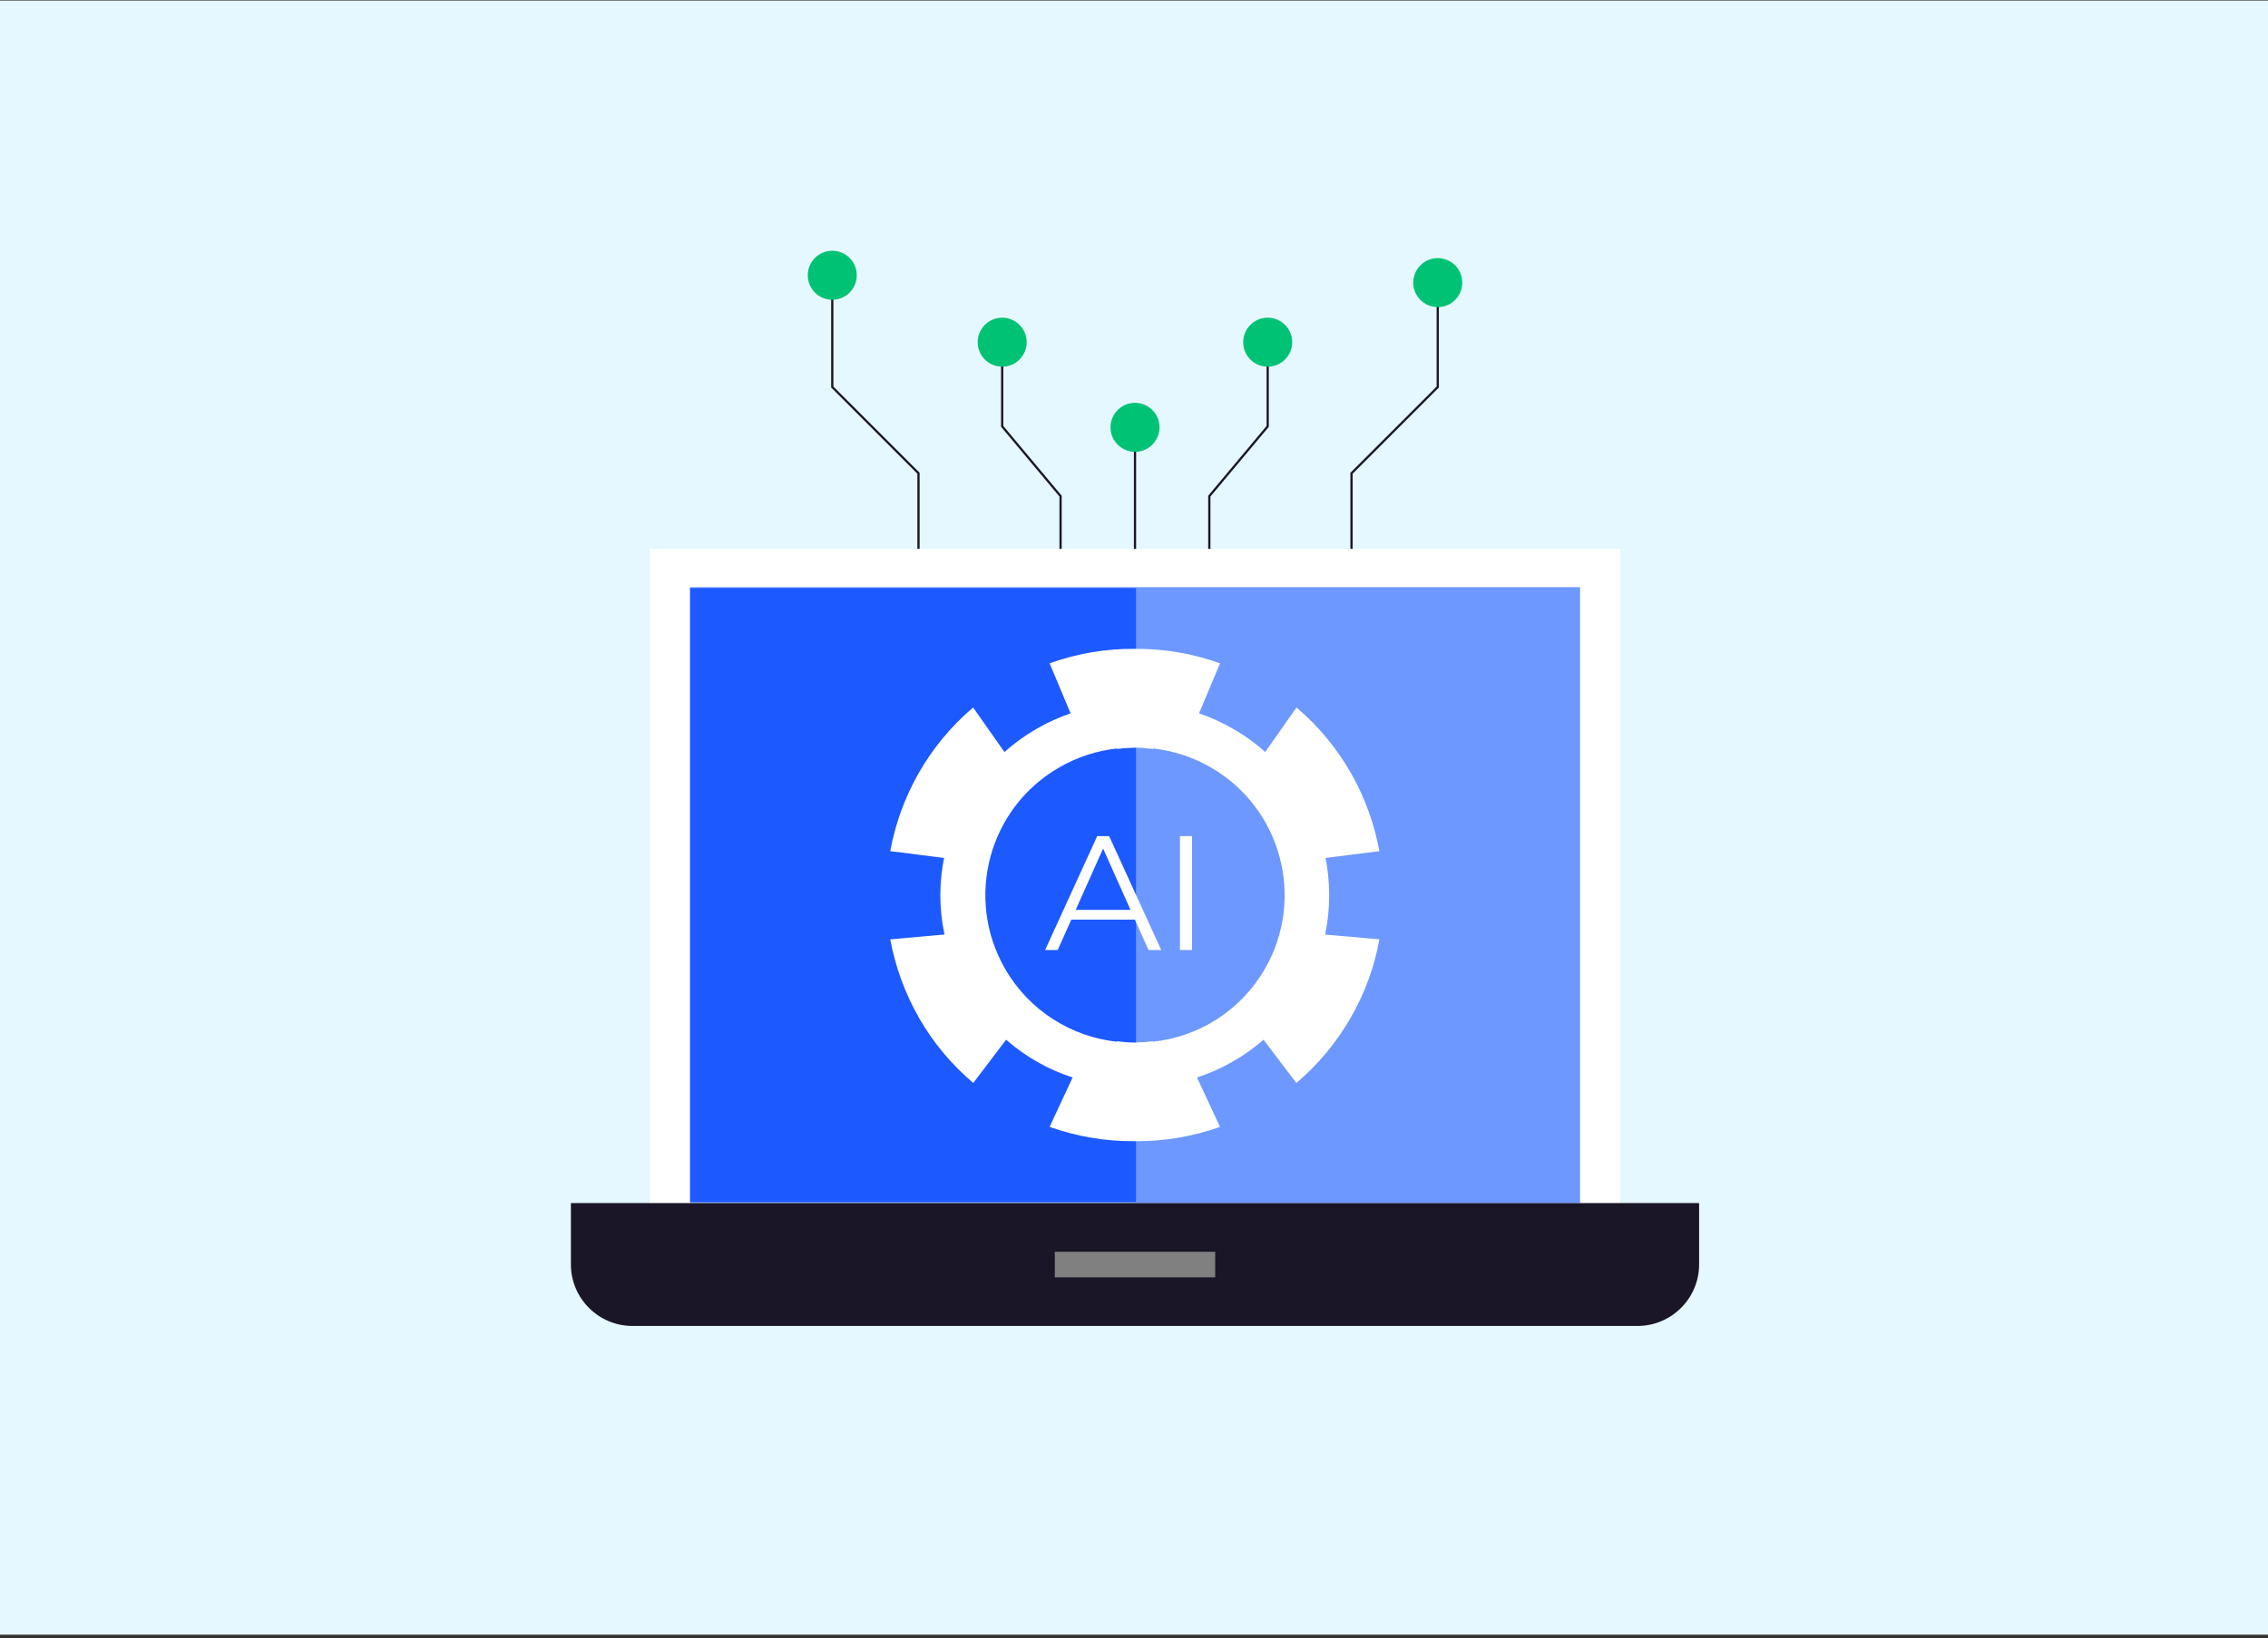 <svg xmlns="http://www.w3.org/2000/svg" width="580" height="419" viewBox="0 0 580 419" fill="none"><rect x="0" y="0" width="580" height="419" fill="#333333" stroke="none"/><rect y="0.144" width="580" height="418" fill="#E5F7FF"></rect><path d="M414.383 140.398H166.135V317.528H414.383V140.398Z" fill="white"></path><path d="M404.076 150.191H176.44V307.735H404.076V150.191Z" fill="#6D98FF"></path><path d="M290.516 150.438H176.516V307.438H290.516V150.438Z" fill="#1C59FF"></path><path fill-rule="evenodd" clip-rule="evenodd" d="M146 307.735H434.516V323.452C434.516 332.115 427.428 339.169 418.799 339.169H161.717C153.054 339.169 146 332.081 146 323.452V307.735Z" fill="#1A1628"></path><path d="M290.258 140.399V109.308" stroke="#1A1628" stroke-width="0.57" stroke-miterlimit="22.93"></path><path d="M256.292 87.496V109.068L271.221 126.908V140.399" stroke="#1A1628" stroke-width="0.57" stroke-miterlimit="22.93"></path><path d="M212.839 70.375V99.001L234.89 121.052V140.398" stroke="#1A1628" stroke-width="0.57" stroke-miterlimit="22.93"></path><path d="M310.768 320.198H269.747V326.738H310.768V320.198Z" fill="#808080"></path><path fill-rule="evenodd" clip-rule="evenodd" d="M256.293 81.264C259.751 81.264 262.559 84.072 262.559 87.53C262.559 90.988 259.751 93.796 256.293 93.796C252.834 93.796 250.026 90.988 250.026 87.53C250.026 84.072 252.834 81.264 256.293 81.264Z" fill="#00C274"></path><path fill-rule="evenodd" clip-rule="evenodd" d="M290.258 103.041C293.717 103.041 296.524 105.849 296.524 109.307C296.524 112.766 293.717 115.573 290.258 115.573C286.8 115.573 283.992 112.766 283.992 109.307C283.992 105.849 286.8 103.041 290.258 103.041Z" fill="#00C274"></path><path fill-rule="evenodd" clip-rule="evenodd" d="M212.838 64.144C216.297 64.144 219.105 66.951 219.105 70.41C219.105 73.868 216.297 76.676 212.838 76.676C209.38 76.676 206.572 73.868 206.572 70.41C206.572 66.951 209.38 64.144 212.838 64.144Z" fill="#00C274"></path><path d="M324.191 87.496V109.068L309.262 126.908V140.399" stroke="#1A1628" stroke-width="0.57" stroke-miterlimit="22.93"></path><path d="M367.677 70.375V99.001L345.626 121.052V140.398" stroke="#1A1628" stroke-width="0.57" stroke-miterlimit="22.93"></path><path fill-rule="evenodd" clip-rule="evenodd" d="M324.191 81.264C327.649 81.264 330.457 84.072 330.457 87.53C330.457 90.988 327.649 93.796 324.191 93.796C320.733 93.796 317.925 90.988 317.925 87.53C317.925 84.072 320.733 81.264 324.191 81.264Z" fill="#00C274"></path><path fill-rule="evenodd" clip-rule="evenodd" d="M367.677 66.026C371.136 66.026 373.943 68.834 373.943 72.293C373.943 75.751 371.136 78.559 367.677 78.559C364.219 78.559 361.411 75.751 361.411 72.293C361.411 68.834 364.219 66.026 367.677 66.026Z" fill="#00C274"></path><path fill-rule="evenodd" clip-rule="evenodd" d="M290.259 291.915C297.689 291.984 305.051 290.717 312.002 288.252L306.112 275.617C312.344 273.562 318.165 270.309 323.199 265.892L323.13 265.961L331.519 277.02C336.929 272.432 341.655 266.851 345.387 260.379C349.085 253.976 351.516 247.162 352.749 240.28L338.881 239.047C338.642 240.143 338.881 239.184 338.95 238.705C340.285 232.028 340.217 225.248 338.847 218.742L338.984 219.461L352.749 217.715C350.181 203.676 342.887 190.562 331.554 180.974L323.541 192.376L324.055 192.821C321.418 190.39 318.508 188.233 315.255 186.384C312.344 184.706 309.331 183.371 306.284 182.344L306.626 182.481L312.002 169.674C304.88 167.106 297.518 165.908 290.225 165.976H290.19C282.897 165.908 275.535 167.106 268.413 169.674L273.789 182.481L274.131 182.344C271.05 183.371 268.071 184.706 265.16 186.384C261.941 188.233 258.997 190.425 256.36 192.821L256.874 192.376L248.861 180.974C237.527 190.596 230.234 203.676 227.666 217.715L241.431 219.461L241.568 218.742C240.164 225.248 240.096 232.062 241.465 238.705C241.568 239.218 241.773 240.177 241.534 239.047L227.666 240.28C228.933 247.162 231.364 253.942 235.028 260.379C238.76 266.885 243.485 272.432 248.896 277.02L257.285 265.961L257.216 265.892C262.25 270.309 268.071 273.596 274.302 275.617L268.413 288.252C275.364 290.717 282.726 291.984 290.156 291.915M309.605 196.28C327.65 206.655 333.882 229.733 323.507 247.779C317.241 258.667 306.386 265.241 294.813 266.474V266.337C293.306 266.543 291.765 266.645 290.259 266.68C288.752 266.68 287.211 266.543 285.705 266.337V266.474C274.131 265.241 263.277 258.667 257.011 247.779C246.636 229.733 252.833 206.655 270.913 196.28C275.604 193.575 280.637 192 285.705 191.452V191.589C287.211 191.383 288.718 191.281 290.259 191.246C291.8 191.246 293.306 191.383 294.813 191.589V191.452C299.881 192 304.914 193.575 309.605 196.28Z" fill="white"></path><path d="M301.754 243.007V213.868H304.836V243.007H301.754ZM272.512 235.235L273.437 232.735H290.386L291.311 235.235H272.547H272.512ZM267.273 243.007L280.593 213.868H283.641L296.961 243.007H293.708L281.483 215.683H282.716L270.492 243.007H267.273Z" fill="white"></path></svg>
